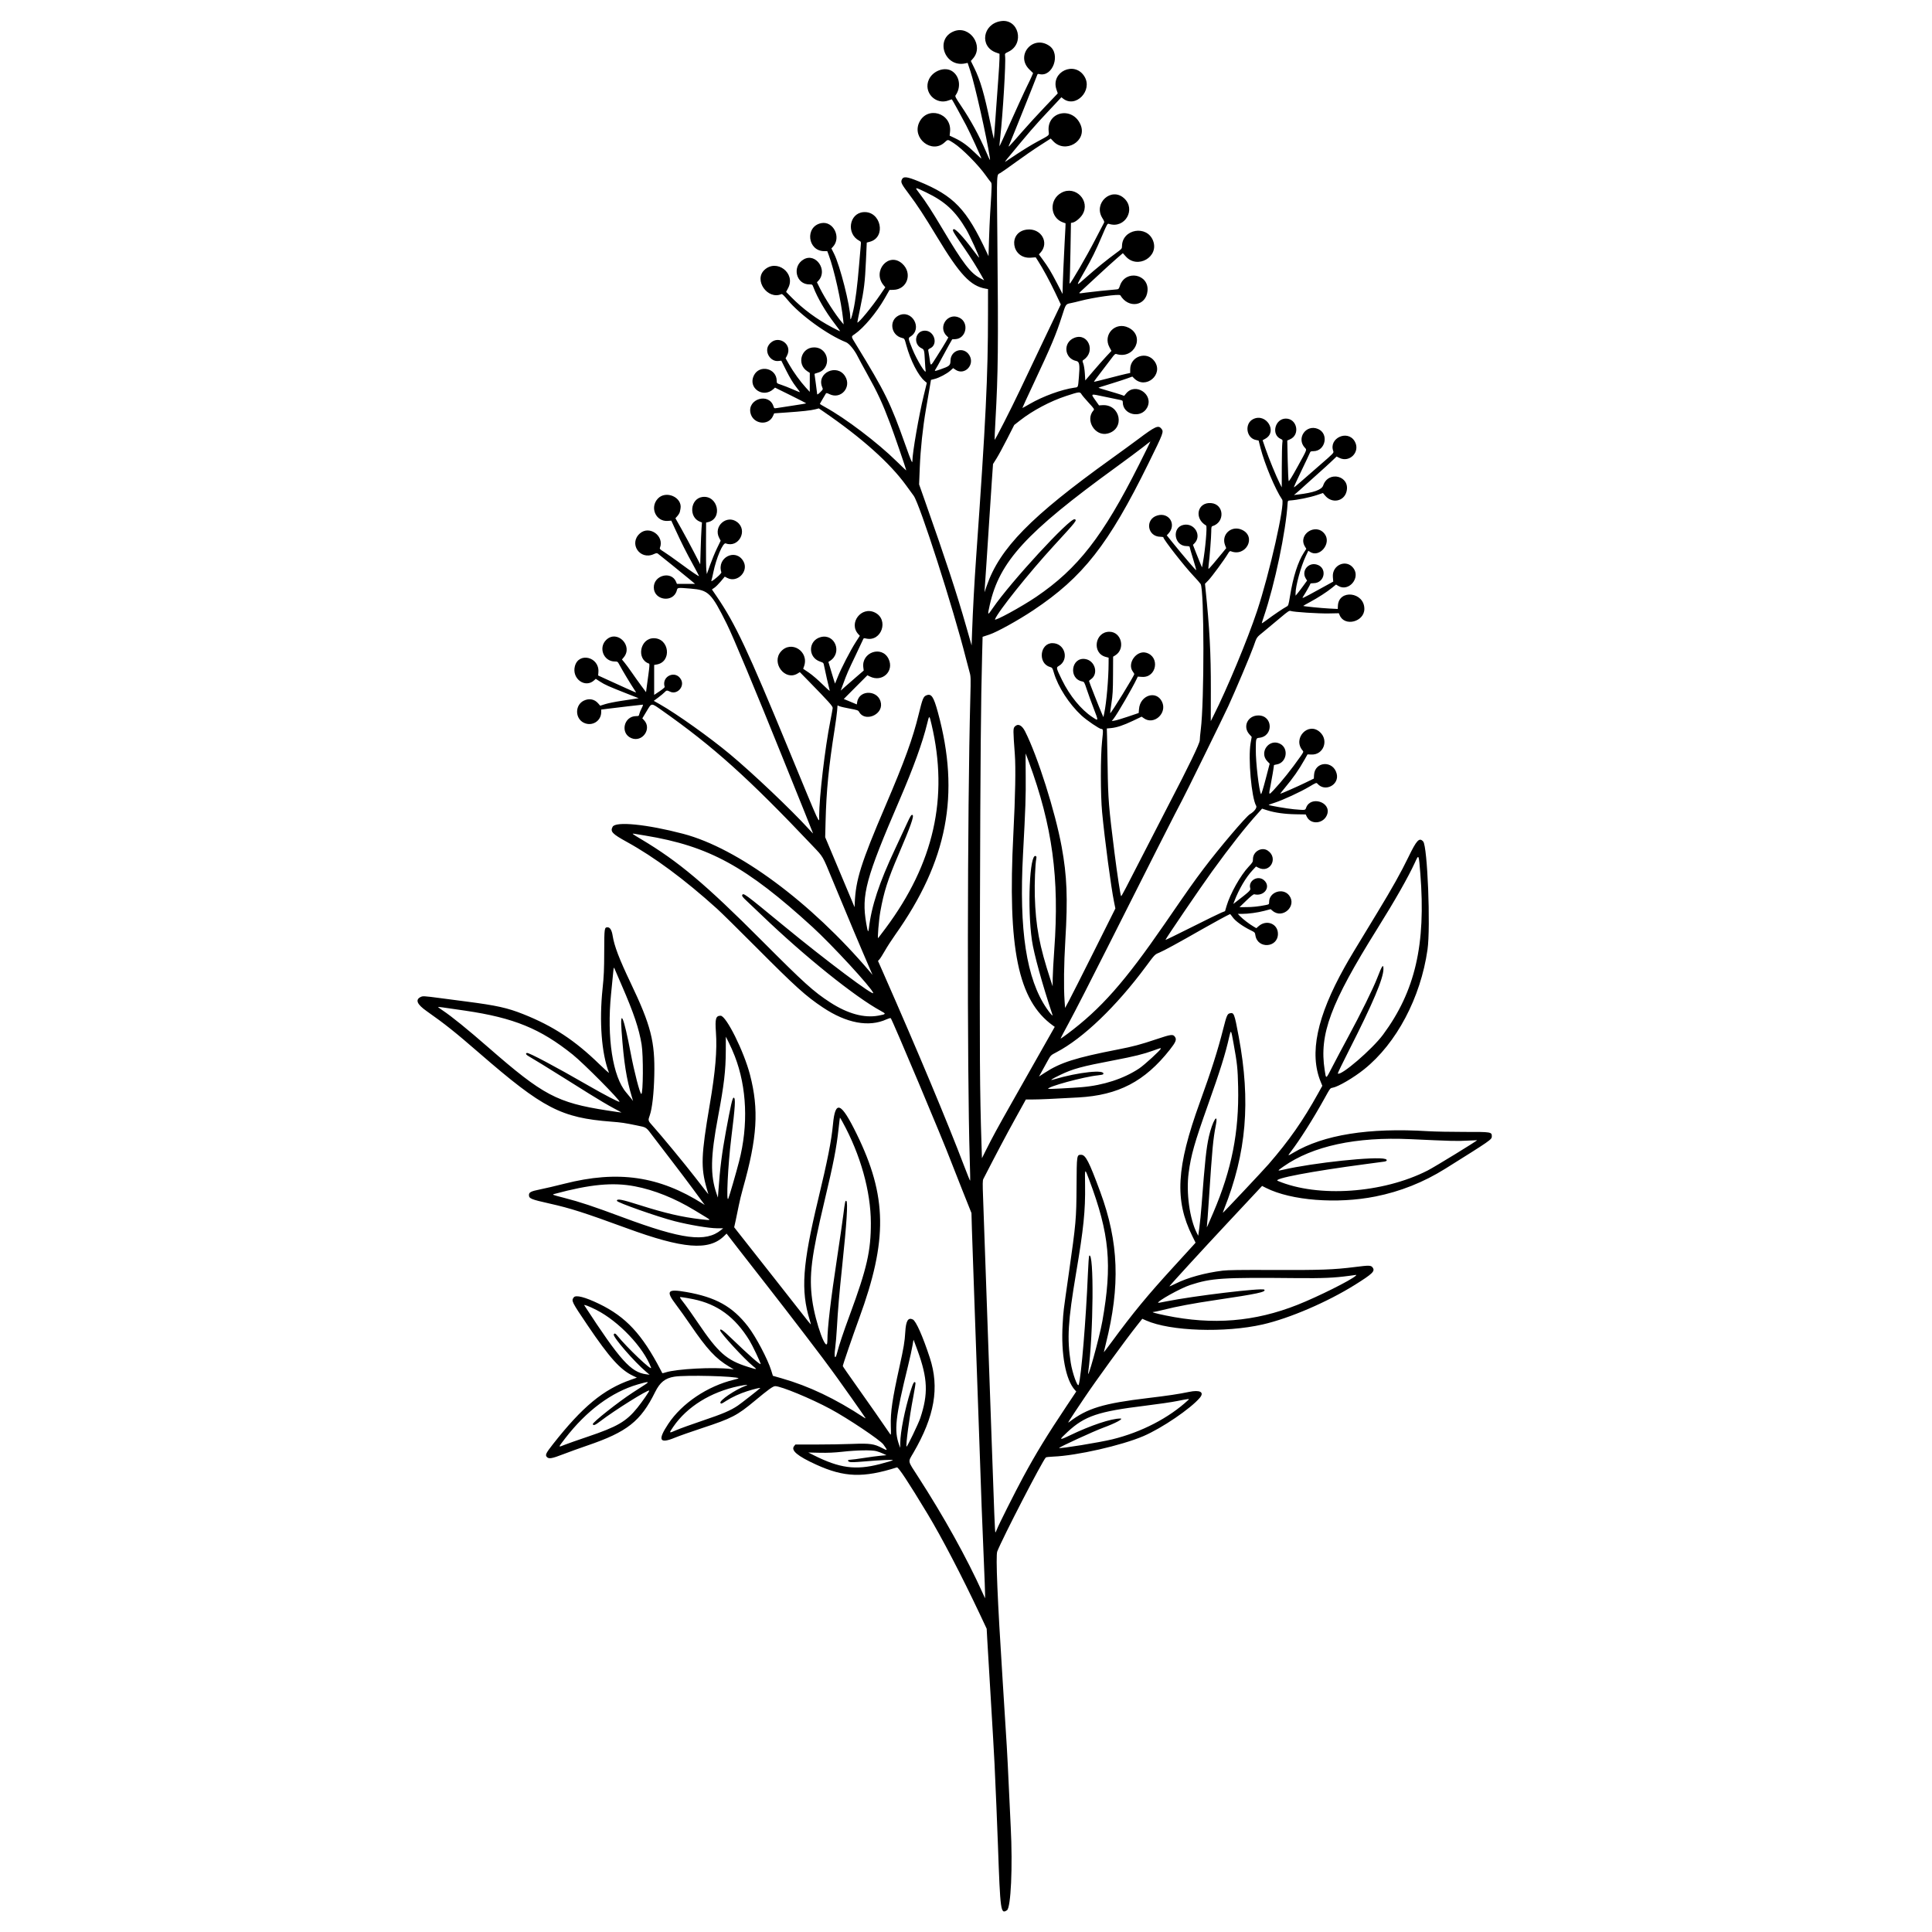 <?xml version="1.0" encoding="utf-8"?>
<!-- Generator: Adobe Illustrator 24.0.1, SVG Export Plug-In . SVG Version: 6.00 Build 0)  -->
<svg version="1.0" id="Réteg_1" xmlns="http://www.w3.org/2000/svg" xmlns:xlink="http://www.w3.org/1999/xlink" x="0px" y="0px"
	 viewBox="0 0 864 864" style="enable-background:new 0 0 864 864;" xml:space="preserve">
<style type="text/css">
	.st0{fill-rule:evenodd;clip-rule:evenodd;}
</style>
<g id="svgg">
	<path id="path0" class="st0" d="M447.58,9.45c-8.15,1.27-9.67,11.37-2.12,14.06l1.52,0.54v2.12c0,1.17-0.27,5.58-0.59,9.81
		c-0.33,4.23-0.87,11.83-1.22,16.89c-0.35,5.06-0.67,9.23-0.71,9.27c-0.04,0.04-0.73-3.08-1.53-6.93
		c-2.78-13.35-4.51-19.3-7.25-24.87l-1.51-3.07l0.99-1.14c4.92-5.67-1.43-14.84-8.45-12.19c-8.82,3.33-4.35,16.39,4.93,14.41
		l1.09-0.23l1.24,3.74c2,6,7.37,29.89,8.67,38.52c0.27,1.81,0.14,1.62-1.54-2.26c-3.33-7.7-6.84-14.15-11.41-20.94
		c-2.25-3.33-2.66-4.12-2.37-4.52c2.57-3.62,1.88-8.58-1.51-10.82c-3.23-2.14-8.56-0.25-10.39,3.68c-2.66,5.72,3.06,11.69,8.95,9.33
		c0.67-0.27,1.27-0.44,1.33-0.38c0.24,0.26,4.3,7.64,6.37,11.58c1.94,3.7,6.78,14.29,6.78,14.83c0,0.11-1.33-1.09-2.94-2.66
		c-3.3-3.2-5.7-4.93-8.99-6.5l-2.24-1.06l0.18-1.73c0.88-8.44-10.31-11.76-13.82-4.1c-3.23,7.08,5.71,14.08,11.35,8.88
		c1.59-1.46,1.36-1.48,4.12,0.29c3.7,2.37,11.09,9.83,14.38,14.52c0.76,1.08,1.67,2.3,2.04,2.72c0.73,0.83,0.73,0.34-0.13,14.19
		c-0.17,2.74-0.4,8.16-0.52,12.06l-0.21,7.08l-0.7-1.5c-9.11-19.61-14.76-25.52-30.55-31.97c-5.46-2.23-6.93-2.35-7.59-0.62
		c-0.43,1.13,0.01,1.97,3.3,6.34c3.63,4.81,6.72,9.54,12.54,19.16c10.18,16.84,14.91,21.9,21.65,23.1l1.13,0.2l-0.01,11.21
		c-0.01,27.84-0.97,47.42-5.28,108.38c-0.81,11.37-1.5,24.16-1.84,33.76l-0.21,6l-2.49-8.71c-4.16-14.59-9.04-29.43-18.23-55.47
		l-2.76-7.83l0.3-7.56c0.34-8.37,1.33-17.7,2.75-25.97c0.51-2.99,1.23-7.18,1.6-9.32l0.66-3.89l1.62-0.41
		c2.1-0.54,5.45-2.31,7.04-3.72l1.26-1.12l1.04,0.71c4.02,2.73,8.75-2.12,6.25-6.4c-2.43-4.15-8.41-2.48-8.49,2.36
		c-0.03,2.12-0.44,2.48-4.43,3.86c-2.78,0.96-2.93,0.95-2.11-0.24c0.32-0.46,1.45-2.48,2.5-4.47s2.56-4.77,3.36-6.17l1.45-2.54
		l1.32-0.06c5.02-0.21,6.4-7.46,1.84-9.63c-5.23-2.48-9.77,4.3-5.53,8.26l0.64,0.59l-1.07,1.9c-0.59,1.05-2.36,3.92-3.94,6.39
		c-3.24,5.06-2.81,5.03-3.52,0.2c-0.18-1.24-0.39-2.47-0.46-2.72c-0.08-0.29,0.22-0.61,0.8-0.87c3.79-1.68,1.98-7.93-2.29-7.93
		c-4.34,0-5.45,6-1.46,7.9c1.14,0.54,1.21,0.84,1.46,5.62c0.1,1.97,0.24,3.92,0.32,4.33c0.43,2.39-3.92-4.68-5.92-9.64
		c-1.95-4.82-1.96-4.87-0.81-5.6c5.55-3.53,0.61-12.29-5.3-9.4c-4.51,2.21-3.51,8.87,1.52,10.06c1.06,0.25,1.08,0.28,1.89,3.27
		c1.83,6.74,5.33,13.58,8.18,15.97l0.98,0.83l-1.41,5.78c-2.14,8.77-5.04,25.5-5.04,29.06c0,1.5-0.49,0.4-3.16-7.13
		c-6.68-18.83-8.95-23.45-22-44.77c-2.38-3.89-2.34-3.56-0.62-4.74c4.02-2.77,9.76-9.62,13.39-15.98l2.15-3.77l1.73-0.04
		c6.22-0.12,8.7-7.44,3.97-11.71c-6.06-5.48-13.64,3.36-8.31,9.7l0.73,0.87l-2.14,3.15c-3.82,5.64-9.91,13.04-10.36,12.59
		c-0.04-0.04,0.52-2.9,1.25-6.34c1.74-8.2,2.17-11.73,2.6-21.38l0.36-8.02l1.36-0.36c7.53-2.01,4.95-13.89-2.87-13.25
		c-6.41,0.53-7.73,9.71-1.84,12.79c0.78,0.41,0.82,0.53,0.67,2.01c-0.09,0.87-0.43,4.87-0.76,8.9c-0.76,9.21-1.6,15.84-2.59,20.29
		c-0.77,3.44-1.33,4.81-1.33,3.26c0-5.18-4.61-23.38-7.27-28.66l-1.19-2.37l0.64-0.67c3.96-4.2,0.24-11.76-5.23-10.62
		c-7.33,1.53-6.1,12.52,1.41,12.52h1.34l0.63,1.69c2.47,6.59,5.61,20.7,6.49,29.09l0.2,1.96l-0.77-0.9
		c-2.89-3.41-7.57-10.68-9.89-15.34l-1.28-2.59l0.65-0.69c4.35-4.63-1.1-12.62-6.53-9.57c-5.43,3.06-3.54,11.31,2.57,11.22
		c1.22-0.02,1.27,0.02,1.78,1.39c1.69,4.49,5.43,10.91,9.34,16c1.41,1.84,2.57,3.43,2.57,3.53c0,0.1-1.6-0.66-3.55-1.69
		c-6.89-3.64-13.04-8.18-18.27-13.49l-2.35-2.39l0.92-1.74c3.49-6.63-5.14-13.21-10.62-8.09c-4.88,4.56,1.42,13.5,7.62,10.82
		c0.33-0.14,1.11,0.59,2.72,2.55c5.49,6.69,17.95,15.72,26.15,18.97c1.38,0.54,3.75,3.41,5.19,6.29c0.69,1.37,2.52,4.76,4.07,7.53
		c4.89,8.75,6.97,13.25,10.54,22.71c1.62,4.29,7.15,20.37,7.15,20.78c0,0.11-1.93-1.7-4.3-4.03c-8.42-8.31-22.92-19.31-31.99-24.27
		c-1.28-0.71-2.34-1.34-2.34-1.42c0-0.08,0.54-1.05,1.2-2.16s1.31-2.22,1.45-2.45c0.21-0.36,0.48-0.32,1.69,0.26
		c5.09,2.46,9.96-3.17,6.94-8.03c-3.63-5.85-12.9-1.46-10.26,4.86c0.42,1,0.41,1.02-0.9,2.32c-0.78,0.76-1.33,1.12-1.33,0.86
		c0-0.24-0.27-2.34-0.6-4.66c-0.33-2.32-0.6-4.29-0.6-4.39c0-0.09,0.6-0.33,1.34-0.53c6.52-1.74,5.25-11.33-1.5-11.36
		c-5.79-0.02-7.95,7.48-3.07,10.66l1.12,0.73l-0.01,4.25l-0.01,4.25l-1.79-1.96c-2.45-2.68-5.51-6.91-7.42-10.26l-1.6-2.79
		l0.59-1.09c2.95-5.51-4.58-10.01-8.12-4.85c-2.06,3,0.7,7.55,4.32,7.14l1.3-0.14l2.28,4.56c1.49,2.97,2.97,5.43,4.26,7.05
		c1.09,1.37,1.87,2.49,1.74,2.49s-1.59-0.59-3.25-1.32c-1.65-0.72-3.92-1.62-5.05-1.99c-2.02-0.67-2.04-0.68-2.04-1.78
		c-0.04-5.69-7.77-7.45-10.24-2.34c-2.69,5.55,4.1,10.26,8.74,6.06l0.75-0.68l7.03,3.47c3.86,1.91,6.97,3.52,6.91,3.58
		c-0.06,0.06-2.75,0.51-5.97,0.99c-3.22,0.49-6.42,0.98-7.1,1.09c-1.22,0.2-1.26,0.18-1.59-0.84c-2.03-6.15-11.68-3.27-10.26,3.06
		c1.12,5.01,8.06,5.91,10.09,1.3l0.51-1.15l5.32-0.37c7.18-0.49,11.03-0.92,13.01-1.42l1.65-0.42l2.27,1.56
		c16.94,11.63,29.56,22.92,36.77,32.89c1.35,1.87,2.87,3.95,3.36,4.61c2.71,3.63,17.68,50.21,23.37,72.72
		c0.59,2.32,1.33,5.12,1.64,6.21c0.54,1.85,0.56,2.6,0.32,11.62c-1.33,49.76-1.47,166.66-0.26,205.9c0.17,5.37,0.25,9.83,0.18,9.89
		s-1.24-2.84-2.62-6.45c-7.56-19.89-20.83-51.58-36.21-86.48l-2.37-5.37l0.65-0.71c0.36-0.39,1.45-2.11,2.43-3.83
		c0.97-1.72,3.02-4.89,4.55-7.05c23.46-33.12,29.18-62.87,19.16-99.58c-1.93-7.08-2.93-8.54-5.2-7.59
		c-1.31,0.55-1.69,1.49-3.38,8.41c-2.64,10.85-6.26,20.83-14.9,41.03c-10.92,25.53-13.28,33.03-13.71,43.52l-0.07,1.77l-2.32-5.55
		c-1.28-3.05-4.24-10.09-6.58-15.65l-4.25-10.11l0.18-7.09c0.35-13.79,1.39-24.39,4.07-41.34c0.48-3.07,0.97-6.69,1.08-8.04
		l0.2-2.46l0.95,0.39c0.52,0.21,2.59,0.68,4.6,1.05c3.26,0.59,3.7,0.75,4.06,1.42c2.48,4.63,10.54,1.52,9.81-3.78
		c-0.81-5.96-9.69-6.43-10.64-0.57l-0.17,1.04l-2.91-1.22l-2.91-1.21l5.28-5.3l5.28-5.3l1.14,0.56c5.54,2.74,10.97-2.42,8.33-7.89
		c-2.97-6.13-12.18-3.01-11.29,3.82l0.18,1.39l-3.4,2.93c-1.87,1.61-4.19,3.62-5.14,4.48l-1.74,1.56l1.03-2.82
		c1.71-4.68,2.22-5.87,5.61-12.93c1.79-3.73,3.33-7.02,3.43-7.29c0.14-0.41,0.37-0.46,1.3-0.24c6.89,1.55,10.29-8.46,3.94-11.62
		c-6.08-3.03-12.03,4.78-7.4,9.71l0.63,0.67l-1.81,2.81c-2.32,3.59-6.63,11.93-8.08,15.63c-0.62,1.58-1.15,2.9-1.19,2.94
		c-0.04,0.04-0.72-2.12-1.52-4.81l-1.46-4.88l0.73-0.47c5.62-3.64,2.19-12.33-4.19-10.62c-5.61,1.5-5.81,9.06-0.29,10.93
		c1.55,0.52,1.59,0.57,1.84,1.99c0.24,1.4,2.18,9.94,2.51,11.05c0.09,0.3-1.38-0.99-3.26-2.87c-1.88-1.88-4.59-4.2-6.02-5.17
		l-2.6-1.76l0.39-1.11c2.38-6.65-5.75-11.84-10.34-6.61c-4.43,5.05,1.78,13.29,7.43,9.84l1.03-0.63l3.94,4.03
		c9.02,9.23,10.81,11.23,10.75,12.02c-0.03,0.42-0.52,3.08-1.08,5.92c-2.35,11.82-4.97,34.07-4.97,42.31
		c0,3.63,1.05,5.92-13.5-29.36c-18.53-44.94-23.95-56.47-32.27-68.69l-2.19-3.21l1.14-0.78c0.62-0.43,1.91-1.72,2.87-2.86l1.73-2.08
		l1.12,0.58c4.53,2.37,9.74-3,7.22-7.44c-3.41-6.02-12.02-1.71-9.86,4.93c0.08,0.24-0.73,1.15-1.94,2.19
		c-2.15,1.82-2.82,2.16-2.45,1.24c0.12-0.29,0.47-1.81,0.79-3.38c1.31-6.44,4.32-13.47,5.55-12.99c5.77,2.19,10.05-5.77,5.13-9.53
		c-4.63-3.53-10.78,1.84-8.06,7.05l0.67,1.28l-1.64,3.39c-0.9,1.86-2.29,5.22-3.09,7.46l-1.45,4.07l-0.22-1.81
		c-0.12-0.99-0.19-6.18-0.16-11.52l0.05-9.71l0.77-0.17c6.85-1.47,4.54-12.2-2.43-11.27c-5.45,0.73-6.25,9.11-1.06,11.07l0.87,0.33
		l-0.2,2.78c-0.11,1.53-0.29,5.74-0.39,9.36l-0.19,6.58l-2.77-5.37c-1.52-2.95-4.02-7.59-5.54-10.3l-2.78-4.93l0.91-1.03
		c0.5-0.57,0.99-1.41,1.08-1.86c0.1-0.45,0.22-1.05,0.27-1.33c1.01-5.15-6.58-8.49-10.19-4.49c-3.63,4.01-0.75,10.3,4.52,9.9
		l1.56-0.12l1.88,4.1c2.69,5.86,4.79,10.05,7.85,15.6c1.47,2.68,2.68,4.96,2.68,5.07c0,0.33-3.03-1.72-8.49-5.74
		c-2.87-2.11-6.11-4.4-7.22-5.08c-1.69-1.05-1.97-1.33-1.77-1.83c2.06-5.28-4.71-10.14-8.95-6.42c-5.12,4.49-0.05,12.11,6.18,9.28
		c1.1-0.5,1.42-0.54,1.85-0.22c0.92,0.68,11.24,9.03,13.96,11.3l2.65,2.21h-4.05h-4.05l-0.38-0.91c-2.07-4.99-9.96-3.02-9.96,2.49
		c0,5.86,8.75,7.04,10.28,1.38c0.36-1.34,0.19-1.32,6.23-0.83c7.95,0.64,9.2,1.86,16.16,15.84c2.75,5.51,12.7,29.36,24.82,59.45
		c3.54,8.79,8.08,20.05,10.09,25.02c2,4.97,3.64,9.09,3.64,9.17s-0.91-0.86-2.02-2.09c-7.83-8.6-24.93-24.82-35.16-33.35
		c-9.01-7.51-23.78-18.03-31.4-22.35l-2.65-1.5l2.04-1.52c1.12-0.84,2.37-1.88,2.77-2.31c0.86-0.92,1.11-0.95,2.42-0.3
		c3.13,1.56,6.63-2.16,5.01-5.3c-2.35-4.55-8.94-1.68-7.36,3.2c0.06,0.19-0.97,1.07-2.3,1.96l-2.41,1.61v-6.7v-6.7l1.12-0.19
		c6.89-1.16,5.72-11.76-1.3-11.76c-6.17,0-7.91,9.42-2.11,11.36c0.28,0.1,0.22,1.21-0.27,4.79c-0.35,2.57-0.74,5.42-0.86,6.33
		l-0.21,1.65l-2.13-2.86c-1.17-1.57-3.06-4.22-4.2-5.88c-1.14-1.66-2.61-3.66-3.26-4.45l-1.18-1.43l0.77-0.92
		c4.35-5.17-2.87-12.51-7.76-7.89c-3.67,3.48-1.24,9.71,3.79,9.71c1.26,0,1.31,0.04,2.16,1.65c1.07,2.05,5.26,9.02,6.53,10.86
		c0.52,0.75,0.86,1.36,0.76,1.36c-0.18,0-5.37-2.32-13.12-5.88l-3.77-1.73l0.11-1.53c0.48-6.75-8.78-9.09-10.51-2.66
		c-1.51,5.62,4.62,10.08,8.66,6.3l0.67-0.62l1.94,1.26c2.09,1.37,3.84,2.15,11.96,5.34l5.28,2.08l-1.51,0.23
		c-0.83,0.13-3.68,0.56-6.34,0.96c-2.66,0.4-5.85,1.05-7.09,1.44l-2.26,0.71l-0.9-1.04c-1.65-1.91-4.04-2.37-6.42-1.22
		c-4.01,1.94-4.01,7.95,0,9.89c3.66,1.77,7.77-0.75,7.77-4.76v-1.14l2.94-0.37c4.09-0.52,15.24-1.82,15.66-1.83
		c0.2,0-0.02,0.68-0.5,1.58c-0.46,0.87-0.94,2.03-1.05,2.56c-0.19,0.91-0.29,0.98-1.4,0.98c-5.57,0-7.28,7.72-2.18,9.85
		c4.93,2.06,9.33-4.21,5.66-8.06l-0.74-0.78l1.89-3.14c2.33-3.88,1.99-3.86,6.72-0.54c23.16,16.28,38.86,30.4,67.69,60.84
		c4.68,4.94,4.22,4.14,8.7,15c7.34,17.76,12.77,30.64,17.29,41.04l0.66,1.51l-1.15-1.36c-26.54-31.26-59.07-55.3-83.52-61.72
		c-16.27-4.27-30.21-5.66-31.56-3.14c-1.15,2.15-0.22,3.14,6.37,6.77c12.33,6.8,25.73,16.72,40.27,29.83
		c1.83,1.65,9.7,9.4,17.5,17.23c17.78,17.85,22.21,21.85,29.84,26.94c10.61,7.09,20.61,8.96,28.53,5.33
		c0.9-0.41,1.74-0.64,1.87-0.51c0.71,0.71,23.8,55.59,26.78,63.63c0.49,1.32,2.78,7.15,5.1,12.95l4.21,10.56l0.2,7.24
		c0.11,3.98,0.61,18.24,1.1,31.69c0.49,13.44,1.37,38.29,1.95,55.22c1.25,36.4,1.49,42.94,2.28,61.22
		c0.33,7.62,0.58,14.54,0.57,15.39l-0.02,1.54l-1.09-2.41c-7.05-15.62-17.34-34.14-28.94-52.09c-4.72-7.3-4.52-6.27-2.03-10.56
		c9.51-16.36,11.73-29.14,7.37-42.48c-3.15-9.63-6.18-16.47-7.61-17.16c-2.12-1.02-3.09,0.6-3.38,5.66
		c-0.24,4.23-0.7,6.95-2.6,15.54c-3.18,14.38-4.04,20.23-3.86,26.38c0.12,4.03,0.09,4.3-0.34,3.63
		c-1.61-2.45-10.94-15.81-15.61-22.36c-3.04-4.26-5.53-7.87-5.53-8.01c0-0.53,4.49-13.63,7.32-21.36
		c12.82-35.01,12.54-54.57-1.14-82.5c-6.98-14.24-9.54-15.28-10.57-4.26c-0.69,7.39-2.38,15.93-6.67,33.8
		c-6.99,29.08-7.78,40.47-3.74,53.7c0.33,1.07,0.56,1.98,0.51,2.03c-0.04,0.04-1.83-2.19-3.98-4.96
		c-2.15-2.77-7.71-9.86-12.37-15.75c-9.89-12.53-14.85-18.82-16.64-21.12l-1.29-1.66l0.7-3.17c0.39-1.74,0.99-4.66,1.34-6.49
		c0.35-1.83,1.19-5.29,1.87-7.69c6.43-22.74,7.21-35.25,3.16-50.86c-2.71-10.46-10.64-26.39-13.13-26.39
		c-2.16,0-2.54,1.32-2.11,7.31c0.59,8.04-0.23,17.66-2.77,32.52c-3.86,22.63-4.05,27.98-1.34,37.42l0.74,2.57l-0.86-1.06
		c-0.47-0.58-2.78-3.55-5.14-6.6c-4.4-5.7-15.07-18.63-18.75-22.72c-2.32-2.59-2.3-2.52-1.44-4.97c1.05-3,1.82-9.82,2-17.79
		c0.35-15.15-1.49-22.34-10.62-41.46c-5.08-10.65-7.27-16.4-8.01-21.06c-0.38-2.42-1.16-3.7-2.24-3.7c-1.45,0-1.49,0.29-1.52,10.82
		c-0.02,8.07-0.15,11.08-0.74,16.64c-1.54,14.71-0.45,28.97,2.87,37.57c0.13,0.33-1.79-1.37-4.27-3.79
		c-10.95-10.68-20.72-17.1-34.07-22.41c-7.09-2.82-11.92-3.89-25.36-5.63c-3.98-0.52-9.2-1.2-11.61-1.52c-7.59-1-7.95-1.02-9-0.48
		c-2.39,1.24-1.5,3.27,2.72,6.24c8.35,5.88,12.73,9.37,23.69,18.88c28.5,24.71,36.46,28.85,58.93,30.59
		c4.54,0.35,6.01,0.57,11.47,1.7c4.46,0.92,3.94,0.56,7.35,5.09c1.5,1.99,5.19,6.81,8.19,10.71c3,3.9,7.21,9.47,9.34,12.37
		c2.14,2.91,4.24,5.75,4.67,6.34l0.78,1.05l-0.76-0.48c-19.62-12.44-38.02-15.12-62.03-9.02c-3.82,0.97-8.7,2.12-10.84,2.54
		c-4.06,0.81-4.99,1.27-4.99,2.48c0,1.62,0.81,1.96,9.36,3.88c9.23,2.07,15.24,3.99,34.25,10.95c25.35,9.29,36.85,10.22,43.66,3.54
		l1.11-1.09l4.93,6.39c2.71,3.52,8.72,11.23,13.36,17.13c8.69,11.07,26.69,34.63,28.73,37.61c0.64,0.93,1.75,2.46,2.47,3.4
		c1.2,1.57,11.92,16.8,12.57,17.86c0.2,0.32,0.02,0.28-0.62-0.14c-12.82-8.43-24.52-14.01-36.81-17.53l-3.92-1.12l-0.71-2.3
		c-1.59-5.16-6.9-15.22-10.46-19.81c-6.91-8.9-14.39-13.07-27.6-15.37c-8.48-1.48-9.24-0.52-4.5,5.73c1.51,1.99,4.32,5.93,6.24,8.75
		c7.59,11.14,11.45,15.3,17.5,18.91l2.03,1.21l-1.36-0.17c-7.48-0.93-24.22-0.05-29.07,1.52c-0.8,0.26-1.48,0.42-1.51,0.36
		c-0.03-0.06-0.37-0.72-0.76-1.46c-8.31-15.97-15.54-23.75-27.46-29.52c-6.32-3.06-10.51-4.14-11.4-2.92
		c-1.14,1.56-1,1.84,6.26,12.59c9.72,14.38,14.58,19.79,20.21,22.46l1.77,0.84l-2.78,0.98c-12.26,4.32-21.6,12.05-34.73,28.74
		c-3.17,4.04-3.57,4.86-2.77,5.75c0.89,0.98,2.23,0.76,7.34-1.22c2.61-1.01,7.46-2.76,10.78-3.89
		c17.81-6.07,23.88-10.86,30.32-23.92c2.15-4.35,4.47-6.21,8.61-6.87c5.09-0.82,27.76-0.24,28.74,0.73c0.05,0.05-0.89,0.34-2.1,0.63
		c-11.88,2.88-23.3,10.56-29.41,19.8c-4.8,7.25-3.94,8.99,3.01,6.12c1.86-0.77,7.41-2.72,12.33-4.34
		c13.04-4.29,15.47-5.55,23.36-12.12c6.17-5.14,8.18-6.58,9.16-6.58c2.62,0,16.06,5.56,24.72,10.23
		c7.72,4.16,22.21,13.86,23.63,15.82c2.05,2.81,2.01,2.97-0.43,1.68c-3.67-1.95-5.56-2.21-13.48-1.9
		c-3.74,0.15-10.99,0.27-16.11,0.27h-9.3l-0.58,0.71c-1.54,1.91,1.49,4.46,9.83,8.26c12.57,5.74,21.08,6.03,36.13,1.26
		c0.67-0.21,5.04,6.41,13.74,20.82c6.29,10.42,15.33,27.78,23.44,44.99l2.98,6.34l0.25,4.68c0.14,2.57,0.86,14.66,1.6,26.86
		c0.74,12.2,1.49,25.17,1.66,28.82c0.56,12,1.22,27.61,1.53,36.52c1.05,29.65,1.22,30.86,4.03,29.02c1.77-1.16,2.6-19.38,1.69-37.16
		c-0.16-3.15-0.57-11.78-0.91-19.16c-0.64-13.94-0.74-15.76-2.71-46.47c-2.33-36.39-3.14-55.81-2.41-57.67
		c2.43-6.17,20.11-40.38,21.72-42.03c0.14-0.15,1.66-0.32,3.37-0.39c10.36-0.4,30.53-4.98,40.28-9.16
		c8.26-3.54,21.14-12.3,25.23-17.16c2.12-2.53,0.04-3.63-4.88-2.6c-4.46,0.94-9.55,1.7-18.14,2.72
		c-20.23,2.41-27.37,4.58-35.4,10.74c-0.94,0.72-0.8,0.49,6.72-10.73c5.21-7.78,18.48-26.03,23.69-32.58l2.27-2.86l1.74,0.77
		c10.76,4.79,35.24,5.61,52.13,1.76c11.97-2.73,28.98-10.05,41.31-17.77c7.71-4.83,8.94-6,7.92-7.56c-0.76-1.16-1.44-1.18-8.08-0.34
		c-9.43,1.19-15.34,1.4-36.47,1.31c-14.59-0.06-20.26,0.02-22.63,0.31c-7.87,0.97-15.71,3.14-21,5.79
		c-1.58,0.79-2.82,1.33-2.78,1.21c0.16-0.41,14.86-16.46,25.26-27.58c5.57-5.96,11.49-12.29,13.15-14.07l3.02-3.24l1.79,0.9
		c11.2,5.64,31.74,7.25,48.9,3.82c11.15-2.22,21.54-6.36,31.23-12.42c20.42-12.77,20.82-13.05,20.82-14.46c0-1.99-0.21-2.02-12.22-2
		c-5.97,0.01-13.31-0.14-16.29-0.32c-26.5-1.64-46.71,1.59-60.21,9.61c-2.65,1.57-2.69,1.55-1.11-0.51
		c3.97-5.18,9.89-14.54,14.84-23.46c2.82-5.09,2.66-4.87,3.88-5.1c2.53-0.48,9.35-4.48,14.04-8.25
		c14.45-11.59,25.24-31.99,28.31-53.49c1.43-10.04-0.01-46.23-1.93-48.36c-1.73-1.92-2.91-0.66-6.63,7.02
		c-3.27,6.77-7.28,13.91-13.77,24.59c-10.73,17.63-12.62,20.78-14.75,24.6c-12.41,22.22-15.84,38.6-10.71,51.21l0.75,1.84l-1.8,3.25
		c-6.89,12.42-12.97,21.11-22.23,31.81c-2.32,2.68-20.24,21.73-20.44,21.73c-0.06,0,0.17-0.71,0.52-1.58
		c10.04-25.19,11.99-48.16,6.57-77.18c-1.96-10.52-2.12-10.92-4.07-10.43c-1.02,0.26-1.4,1.17-2.83,6.81
		c-2.47,9.76-5.34,18.77-10.51,33.04c-10.49,28.96-11.33,43.68-3.37,59.72l1.48,2.99l-1.11,1.24c-0.61,0.68-4.53,4.97-8.71,9.54
		c-11.62,12.68-18.14,20.59-27.59,33.45c-1.99,2.71-3.62,4.84-3.62,4.73c0-0.11,0.4-1.78,0.89-3.72
		c6.52-25.96,5.81-45.46-2.49-67.97c-5.01-13.58-6.55-16.58-8.55-16.58c-1.97,0-1.97-0.02-2.05,14.1
		c-0.09,14.75-0.23,16.28-3.49,39.16c-2.57,18.03-2.34,16.11-2.73,22.55c-0.8,13.32,1.36,24.89,5.5,29.4l0.59,0.65l-4.2,6.29
		c-8.98,13.46-13.8,21.35-19.48,31.85c-3.73,6.91-11.07,21.52-11.83,23.56c-0.29,0.79-0.59,1.38-0.67,1.31
		c-0.19-0.19-0.55-9.16-1.59-39.26c-0.51-14.61-1.32-37.69-1.81-51.3c-0.49-13.61-1.1-30.92-1.36-38.48
		c-0.26-7.55-0.59-16.99-0.74-20.97c-0.22-5.74-0.2-7.4,0.11-8c5.85-11.4,10.22-19.66,14.16-26.78l4.88-8.82h3.17
		c3,0,8.74-0.26,20.37-0.91c17.87-1.01,29.62-7.15,40.82-21.33c2.64-3.35,3.13-4.51,2.36-5.68c-0.9-1.37-1.62-1.28-8.44,1
		c-7.09,2.38-10.2,3.21-17.12,4.56c-18.99,3.7-25.69,5.84-32.72,10.42l-2.59,1.69l1.39-2.5c0.76-1.37,1.94-3.52,2.63-4.77
		c1.22-2.22,1.31-2.31,3.83-3.62c11.85-6.18,26.77-20.49,40.03-38.41c3.91-5.28,3.93-5.3,5.86-6.09c2.01-0.82,8.61-4.42,19.53-10.66
		c5.04-2.88,11.03-6.12,12.18-6.61c0.08-0.03,0.62,0.62,1.21,1.45c1.15,1.65,4.44,4.03,7.91,5.73c1.95,0.96,2.04,1.04,2.22,2.3
		c0.93,6.23,10.08,5.64,10.08-0.65c0-4.52-5.09-6.54-8.63-3.43l-1.03,0.9l-1.3-0.76c-1.83-1.07-4.7-3.28-5.93-4.55l-1.04-1.08
		l1.79,0c2.9,0,7.02-0.56,10.05-1.36l2.82-0.75l0.89,0.75c4.52,3.81,10.99-2.19,7.41-6.88c-2.75-3.6-8.97-1.59-8.97,2.91
		c0,1.05-0.03,1.08-1.58,1.39c-3.08,0.62-5.84,0.92-8.73,0.92l-2.93,0.01l3.04-2.94c1.9-1.84,3.22-2.9,3.53-2.82
		c4.51,1.12,7.67-3.4,4.39-6.28c-2.73-2.4-7.15,0.18-6.17,3.59c0.26,0.9-0.23,1.36-6.84,6.46l-0.73,0.56l0.5-1.32
		c2.01-5.27,5.12-10.56,8.06-13.71l1.6-1.72l1.05,0.54c5.2,2.69,9.08-4.32,4.22-7.63c-2.72-1.85-6.64,0.37-6.64,3.78
		c0,1.25-0.15,1.51-1.91,3.38c-3.66,3.88-8.28,12.1-9.9,17.61l-0.67,2.29l-1.68,0.67c-0.92,0.37-6.89,3.3-13.27,6.5
		c-6.38,3.2-11.65,5.77-11.71,5.71c-0.18-0.18,15.83-23.69,20.88-30.67c8.21-11.32,14.88-19.79,20.53-26.04l1.81-2.01l2.35,0.75
		c3.4,1.08,7.88,1.7,12.83,1.77l4.33,0.07l0.48,0.99c1.86,3.85,7.74,3.16,9.14-1.07c1.82-5.51-7.46-8.38-9.43-2.92
		c-0.42,1.16-0.24,1.14-5.52,0.68c-2.95-0.26-10.92-1.63-11.25-1.94c-0.05-0.05,1.18-0.49,2.72-0.99c3.76-1.22,11.49-4.8,15.43-7.14
		c3.17-1.89,3.2-1.9,3.74-1.3c3.38,3.81,9.8,0.43,8.55-4.51c-1.53-6.09-9.81-5.62-10.14,0.58l-0.08,1.58l-3.87,1.89
		c-3.47,1.69-10.77,4.9-11.15,4.9c-0.08,0,0.78-1.12,1.93-2.49c3.94-4.73,6.32-8.13,8.97-12.83l1.29-2.29l1.77,0.07
		c5.32,0.21,7.82-6.27,3.84-9.98c-5.25-4.9-12.5,2.83-7.74,8.26c0.4,0.46,0.3,0.71-1,2.56c-4.18,5.92-8.32,11.1-12.13,15.18
		c-2.14,2.29-2.18,2.22-1.25-2.31c0.49-2.36,1.5-8.42,1.5-8.97c0-0.06,0.54-0.2,1.2-0.31c4.5-0.72,5.57-7.17,1.54-9.23
		c-4.94-2.52-9.55,3.88-5.66,7.86l1.01,1.03l-1.83,7.01c-1.05,4.04-1.92,6.84-2.05,6.61c-0.9-1.61-2.36-14.05-2.33-19.96
		c0.02-4.89,0.08-5.09,1.48-5.23c6.54-0.65,6.22-10.02-0.34-10c-4.75,0.01-7.12,4.99-4.01,8.43l1.04,1.16l-0.49,2.82
		c-1.18,6.72,0.4,24.47,2.49,28.01c0.48,0.82-0.85,2.6-2.77,3.71c-1.72,0.99-13.88,15.31-20.7,24.36
		c-4.67,6.21-6.14,8.29-17.47,24.75c-17.88,25.96-28.49,37.96-43.4,49.11c-1.61,1.2-3.01,2.18-3.12,2.19
		c-0.11,0.01,1.64-3.35,3.89-7.46c2.25-4.11,10.16-19.55,17.58-34.32c14.61-29.11,32.51-64.4,32.89-64.88
		c0.37-0.46,18.56-37.5,20.6-41.95c3.27-7.13,9.8-22.56,11.24-26.58c1.71-4.76,1.16-3.98,4.98-7.13c1.74-1.43,4.93-4.1,7.09-5.91
		c3.5-2.95,4-3.27,4.66-3.03c1.27,0.48,12.34,1.19,17.02,1.1l4.48-0.09l0.39,0.92c2.19,5.2,10.98,2.95,11.02-2.82
		c0.05-7.64-11.5-9-11.83-1.4l-0.06,1.39l-3.93-0.2c-3.47-0.18-11.33-0.97-11.52-1.16c-0.04-0.04,1.31-0.81,3-1.72
		c3.69-1.99,7.59-4.51,9.94-6.43l1.73-1.41l0.99,0.6c4.66,2.84,10.12-3.57,6.77-7.96c-3.2-4.2-9.62-1.38-9.17,4.02l0.17,2.02
		l-6.39,3.51c-7.76,4.26-7.81,4.29-7,3.07c0.95-1.43,3.18-5.38,3.18-5.64c0-0.13,0.62-0.23,1.37-0.23c5.17,0,6.31-7.07,1.34-8.36
		c-3.76-0.98-6.81,2.94-4.82,6.2l0.61,1.01l-1.68,2.31c-0.92,1.27-2.08,2.79-2.57,3.37l-0.89,1.06l-0.01-1.02
		c-0.03-3.2,2.36-11.96,4.52-16.56l1.18-2.51l0.77,0.5c4.27,2.8,9.7-3.77,6.58-7.97c-3.86-5.22-12.21,0.09-8.84,5.62l0.6,0.98
		l-1.11,1.74c-2.66,4.14-4.78,10.79-6.17,19.34c-0.69,4.22-0.73,4.34-1.61,4.8c-1.34,0.69-6,3.85-8.68,5.87
		c-1.28,0.97-2.34,1.66-2.34,1.52c0-0.14,0.41-1.47,0.92-2.95c4.9-14.44,9.87-38.14,10.63-50.67c0.07-1.11,0.15-1.21,0.98-1.26
		c3.41-0.23,8.87-1.33,12.31-2.49l2.51-0.85l0.98,1.17c3.06,3.64,8.41,2.63,9.56-1.81c1.82-7.01-8.11-9.59-10.44-2.72
		c-0.65,1.91-4.29,3.22-11.28,4.04l-1.79,0.21l1.04-0.85c0.57-0.47,2.47-2.15,4.21-3.75c1.74-1.6,4.53-4.1,6.19-5.56
		c1.66-1.46,4.06-3.65,5.33-4.86l2.31-2.2l1.15,0.58c4.74,2.42,9.63-2.78,6.94-7.37c-3.15-5.38-11.78-1.38-9.56,4.44
		c0.27,0.7-0.09,1.07-5.81,6.01c-3.35,2.9-7.35,6.39-8.89,7.76c-1.54,1.37-2.86,2.44-2.94,2.36c-0.07-0.07,1.4-3.32,3.28-7.21
		c1.88-3.89,3.58-7.49,3.78-8.01c0.34-0.84,0.5-0.94,1.65-0.94c5.44,0,7.07-7.86,2.07-9.95c-5.33-2.23-9.81,4.19-5.87,8.41
		c0.93,1,1.16,0.43-3.33,8.6c-2.47,4.5-3.76,6.56-3.91,6.28c-0.13-0.23-0.32-4.4-0.43-9.26l-0.19-8.85l1.25-0.55
		c4.62-2.03,3.15-9.26-1.88-9.26c-4.86,0-6.67,7.16-2.3,9.1c0.89,0.39,0.91,0.45,0.71,1.91c-0.11,0.83-0.22,5.61-0.23,10.63
		l-0.02,9.12l-0.99-1.96c-1.51-3-4.79-11.01-6.26-15.29l-1.31-3.83l1.24-0.69c5.56-3.12,0.41-11.55-5.38-8.8
		c-4.07,1.93-3.25,8.51,1.16,9.38l1.2,0.24l0.84,3.32c1.83,7.18,6.66,18.7,9.69,23.1c1.35,1.96-5.65,33.03-11.23,49.82
		c-4.23,12.72-13.44,34.86-19.49,46.85l-1.21,2.4l0.03-14.17c0.04-16.1-0.57-27.49-2.41-45.19l-0.21-2.06l1.52-1.56
		c1.53-1.57,7.22-9.32,8.71-11.86c0.59-1,0.93-1.3,1.28-1.16c6.8,2.78,11.67-6.5,5.02-9.56c-4.69-2.15-9.37,2.08-7.56,6.84
		l0.52,1.36l-1.65,2.03c-2.87,3.54-5.98,7.16-6.22,7.25c-0.13,0.05-0.13-0.71,0.01-1.69c0.42-3.09,1.17-12.68,1.17-15.02
		c0-1.88,0.09-2.28,0.53-2.41c5.72-1.74,5.25-9.83-0.6-10.31c-6.14-0.51-7.77,6.85-2.22,10.04c0.54,0.31-0.36,10.65-1.45,16.6
		l-0.39,2.11l-0.6-1.36c-0.33-0.75-1.24-3.01-2.03-5.04l-1.43-3.68l0.65-0.65c3.43-3.43,0.12-9.21-4.76-8.3
		c-5.5,1.03-4.37,9.51,1.27,9.51c0.91,0,1.37,0.13,1.37,0.39c0,0.21,0.69,2.6,1.53,5.32c0.84,2.71,1.46,4.99,1.39,5.07
		c-0.15,0.15-5.81-6.49-10.42-12.2l-2.73-3.39l0.73-0.79c3.74-4.04,0.32-9.64-4.94-8.1c-5.67,1.67-4.52,9.52,1.4,9.53
		c0.7,0,1.28,0.11,1.28,0.25c0,0.92,9.37,12.91,13.44,17.2c1.5,1.58,2.95,3.23,3.23,3.68c1.62,2.57,1.66,52.47,0.06,65.12
		c-0.24,1.9-0.44,4.04-0.44,4.76c0,1.37-4.94,11.6-13.88,28.75c-2.12,4.07-7.11,13.77-11.1,21.57
		c-8.12,15.89-10.05,19.55-10.21,19.39c-0.29-0.29-1.76-9.92-2.97-19.54c-2.57-20.36-2.85-23.86-3.05-38.02
		c-0.08-5.56-0.2-11.75-0.26-13.77l-0.11-3.66l1.85-0.17c2.64-0.25,5.51-1.21,9.9-3.29l3.82-1.82l1,0.71
		c4.53,3.23,10.58-2.31,8.1-7.41c-2.53-5.23-9.75-2.95-10.27,3.25l-0.15,1.81l-4.68,1.59c-2.57,0.87-5.28,1.68-6.01,1.8l-1.34,0.21
		l0.91-1.17c1.65-2.12,8.4-13.77,10.21-17.63l0.51-1.07l1.94,0.12c6.5,0.41,8.09-9.04,1.82-10.8c-4.4-1.23-8.66,4.8-5.97,8.44
		c0.36,0.48,0.65,0.97,0.65,1.08c0,0.76-10.49,17.8-10.78,17.51c-0.06-0.06,0.19-2.06,0.56-4.45c0.56-3.61,0.68-5.71,0.71-12.58
		l0.04-8.24l0.92-0.56c4.71-2.87,2.83-10.58-2.59-10.58c-6.51,0-7.92,9.57-1.66,11.24l1.32,0.35l-0.01,2.43
		c-0.02,6.94-0.95,17.69-1.94,22.34l-0.38,1.81l-0.67-1.51c-1.07-2.4-5.75-14.28-5.75-14.59c0-0.15,0.34-0.5,0.75-0.77
		c3.62-2.37,2-8.4-2.44-9.1c-6.27-0.99-7.64,8.76-1.41,10.01c0.92,0.18,1.01,0.33,2.07,3.55c0.61,1.85,1.98,5.64,3.06,8.44
		c2.27,5.92,2.29,5.84-0.58,3.94c-5.05-3.35-10.07-9.48-13.54-16.56c-2.6-5.31-2.67-5.59-1.55-6.22c4.91-2.75,2.94-10.23-2.71-10.27
		c-5.64-0.04-6.66,9-1.19,10.63c1.09,0.33,1.17,0.44,1.82,2.65c1.85,6.29,6.84,14.01,12.34,19.09c2.32,2.14,8,6,8.82,6
		c0.91,0,0.94,0.36,0.38,5.5c-0.73,6.78-0.72,24.02,0.02,31.77c1.19,12.45,3.98,33.43,5.33,40.07l0.6,2.95l-9.52,19.05
		c-5.24,10.47-10.3,20.48-11.25,22.24l-1.73,3.2l-0.23-3.32c-0.42-6.22-0.29-16.28,0.34-26.85c1.15-19.04,0.76-28.87-1.64-41.95
		c-2.88-15.68-10.71-40.4-16.35-51.56c-1.43-2.83-3.2-3.66-4.61-2.16c-0.78,0.83-0.78,1.53,0.02,12.38
		c0.45,6.06,0.22,18.58-0.65,35.46c-2.65,51.51,2.1,74.61,17.66,85.85l0.84,0.6l-6.37,11.24c-3.5,6.18-9.22,16.29-12.72,22.46
		c-6.67,11.78-8.75,15.61-11.68,21.47l-1.78,3.57l-0.2-6.14c-0.77-23.86-0.87-39.73-0.69-106.77c0.18-64.8,0.41-91.65,0.97-112.41
		l0.21-7.85l3.05-1.01c3.43-1.14,12.87-6.37,19.65-10.89c22.18-14.79,33.59-29.32,51.38-65.48c6.93-14.09,7.01-14.29,5.83-15.74
		c-1.32-1.63-2.74-0.98-10.3,4.7c-2.24,1.68-7.74,5.69-12.22,8.91c-35.83,25.73-49.71,39.89-55.55,56.72l-1,2.88l0.15-2.26
		c0.08-1.24,0.41-6.13,0.74-10.86c0.32-4.73,0.87-13.08,1.21-18.56c0.34-5.48,0.87-13.5,1.17-17.82l0.55-7.86l1.58-2.51
		c0.87-1.38,3-5.32,4.74-8.74l3.17-6.22l2.62-2.05c5.67-4.43,13.5-8.58,20.53-10.89c5.98-1.96,6.21-1.99,6.94-0.79
		c0.33,0.54,1.77,2.25,3.22,3.82c2.43,2.63,2.59,2.88,2.15,3.37c-3.92,4.34,0.7,11.86,6.37,10.36c7.85-2.07,5.69-13.21-2.46-12.67
		l-1.46,0.1l-1.66-2.35c-2.09-2.97-2.25-2.9,3.75-1.62c2.79,0.59,5.85,1.23,6.8,1.41c1.61,0.31,1.74,0.39,1.74,1.16
		c0,5.71,8.3,7.47,10.93,2.32c2.97-5.83-5.26-11.32-9.41-6.28l-0.9,1.09l-1.44-0.51c-0.79-0.28-3.33-1.05-5.64-1.72
		c-2.31-0.67-4.26-1.27-4.32-1.34c-0.13-0.13-0.02-0.17,6.26-2.1c2.41-0.74,5.37-1.71,6.58-2.15l2.21-0.8l0.8,0.8
		c5.16,5.16,13.38-1.77,9.1-7.67c-3.41-4.71-10.83-2.25-10.85,3.6l-0.01,1.67l-1.74,0.36c-0.95,0.2-4.58,1.11-8.05,2.02
		c-3.47,0.91-6.36,1.61-6.42,1.55c-0.06-0.06,1.36-1.99,3.15-4.3c1.79-2.31,3.93-5.12,4.76-6.25c1.22-1.67,1.61-2.02,2.1-1.86
		c8.1,2.54,13.03-8.01,5.49-11.77c-5.88-2.93-11.68,3.06-8.53,8.8l0.86,1.57l-2.38,2.54c-1.31,1.4-3.94,4.38-5.85,6.61l-3.47,4.07
		l-0.19-3.05c-0.1-1.68-0.41-3.66-0.68-4.41c-0.48-1.33-0.47-1.37,0.18-1.81c5.47-3.71,1.92-12.14-4.14-9.82
		c-5.26,2.01-4.66,9.28,0.86,10.4c1.36,0.28,1.59,1.74,1.12,7.1c-0.43,4.98-0.26,4.57-2.05,4.82c-5.74,0.82-14.05,3.85-19.95,7.28
		c-1.77,1.03-3.25,1.84-3.29,1.81c-0.04-0.04,2.28-5.08,5.16-11.21c7.78-16.56,9.92-21.66,12.56-29.9c1.76-5.51,1.63-5.33,4.08-5.82
		c1-0.2,2.76-0.62,3.92-0.93c6.18-1.64,17.68-3.25,18.1-2.54c3.61,6.09,11.5,4.84,12.15-1.93c0.73-7.62-9.86-9.68-12.32-2.39
		c-0.5,1.47-0.62,1.61-1.55,1.68c-3.09,0.23-11.1,1.07-13.69,1.43c-3.6,0.5-3.51,0.56-1.73-1.06c0.79-0.72,3.95-3.64,7.02-6.5
		c3.07-2.85,6.85-6.29,8.41-7.63l2.83-2.44l1.32,1.47c5.21,5.8,14.95,0.2,12.21-7.01c-2.74-7.2-13.85-5.29-13.91,2.4
		c-0.01,1.12-0.12,1.26-2.49,2.97c-3.95,2.87-9.09,7.03-13.6,11.03c-4.77,4.23-4.75,4.39-0.5-3.02c3.09-5.4,4.86-8.98,7.69-15.64
		c2.33-5.47,2.36-5.53,3.14-5.28c7.15,2.25,12.2-6.65,6.58-11.58c-5.66-4.97-13.64,2.3-9.68,8.83c1.08,1.78,1.08,1.8,0.57,2.7
		c-0.29,0.5-2.02,3.82-3.85,7.39c-3.46,6.74-10.74,19.29-11.2,19.3c-0.15,0.01-0.19-0.37-0.1-0.84c0.09-0.47,0.27-6.56,0.39-13.55
		l0.22-12.7l0.81-0.16c1.22-0.24,3.35-2,4.31-3.56c3.76-6.08-3.07-13.22-9.37-9.78c-5.65,3.08-5.17,11.26,0.78,13.31l1.06,0.36
		l-0.06,1.92c-0.04,1.06-0.2,4.09-0.36,6.75c-0.31,5.08-0.89,18.86-0.9,21.43l-0.01,1.51l-2.51-4.83
		c-2.72-5.24-3.94-7.25-6.46-10.67l-1.63-2.22l0.61-0.65c4.25-4.52,0.43-11.19-5.97-10.43c-8.63,1.02-6.95,13.19,1.73,12.56
		l2.21-0.16l1.03,1.61c2.21,3.45,5.24,9.04,7.66,14.13l2.53,5.32l-7.11,14.87c-3.91,8.18-8.9,18.68-11.09,23.32
		c-3.95,8.35-11.18,22.56-11.39,22.35c-0.06-0.06,0.1-3.89,0.36-8.51c1.21-21.8,1.32-32.32,0.85-82.34
		c-0.28-30.01-0.4-27.43,1.36-28.47c0.74-0.44,3.95-2.69,7.12-5.01c3.17-2.32,7.94-5.61,10.59-7.3l4.81-3.09l1.07,1.15
		c5.44,5.84,15.34-0.04,12.28-7.3c-3.52-8.35-15.1-6.05-14.29,2.84c0.19,2.08,0.77,1.54-5.21,4.78c-2.24,1.21-6.25,3.65-8.9,5.42
		c-2.66,1.77-5.03,3.34-5.28,3.49c-0.25,0.15,0.1-0.4,0.78-1.23c9.83-11.94,12.38-14.9,18.38-21.27c1.49-1.59,3.44-3.66,4.32-4.61
		l1.61-1.73l0.74,0.58c5.66,4.45,13.44-3.6,9.56-9.89c-4.38-7.11-15.18-2.08-12.51,5.82l0.59,1.76l-5.66,5.93
		c-3.12,3.26-7.8,8.37-10.4,11.36c-6.61,7.58-6.44,7.43-5.28,4.83c0.83-1.86,11.7-29.02,12.17-30.41c0.13-0.39,0.37-0.49,0.92-0.35
		c6.03,1.52,9.75-9.01,4.47-12.64c-7.38-5.08-15.3,4.34-8.91,10.58l1.66,1.62l-0.67,1.57c-0.37,0.86-1.25,2.72-1.96,4.13
		c-1.14,2.27-5.25,11.27-10.58,23.14c-0.98,2.19-1.81,3.95-1.85,3.91c-0.04-0.04,0.13-1.83,0.37-3.98
		c1.19-10.72,2.55-33.56,2.17-36.38c-0.15-1.12-0.13-1.15,1.5-1.94C458.4,19.56,455.49,8.21,447.58,9.45 M414.23,86.07
		c8.42,4.05,13.03,8.32,17.87,16.54c1.58,2.67,5.99,12.35,5.75,12.59c-0.06,0.06-1.28-1.49-2.73-3.43c-4.27-5.75-7.97-9.7-8.67-9.27
		c-0.72,0.45-0.51,0.82,5.18,9.05c2.46,3.57,5.48,8.39,7.34,11.74l1.16,2.08l-1.84-0.98c-4.32-2.3-7.68-6.71-16.81-22.04
		c-4.68-7.86-7.53-12.26-10.24-15.8C408.88,83.46,408.84,83.47,414.23,86.07 M509.32,207.9c-16.04,31.92-27.3,46.38-45.96,59.04
		c-6.57,4.45-18.82,11.13-18.4,10.03c1.32-3.45,15.34-20.97,26.33-32.93c10.13-11.02,10.47-11.44,9.31-11.83
		c-2.11-0.7-28.64,28.09-36.6,39.72c-2.41,3.52-2.46,3.46-1.37-1.41c4.35-19.42,16.21-32.35,56.4-61.54
		c4.82-3.5,10.23-7.53,12.05-8.96c1.81-1.43,3.34-2.6,3.4-2.6S512.21,202.14,509.32,207.9 M416.6,324.01
		c7.68,32.72,1.04,62.12-20.57,91.13c-1.73,2.33-3.22,4.3-3.31,4.38c-0.4,0.38,0.3-8.14,0.98-11.92c1.55-8.7,3.31-14.23,8.08-25.35
		c5.41-12.62,7.07-17.3,6.32-17.77c-0.5-0.31-0.94,0.36-2.48,3.73c-0.87,1.91-3.24,7-5.27,11.32c-7.2,15.31-10.61,25.6-11.78,35.61
		c-0.26,2.2-0.5,1.75-1.18-2.19c-2.22-12.82-0.27-20.02,14.99-55.44c6.09-14.13,10.24-25.61,12.21-33.74
		C415.58,319.67,415.59,319.68,416.6,324.01 M460.11,340.74c10.54,28.66,13.7,51.93,11.37,83.9c-0.37,5.06-0.68,10.83-0.7,12.82
		l-0.03,3.63l-0.89-2.72c-5.07-15.49-6.69-24.08-7.09-37.72c-0.16-5.52,0.19-14.26,0.67-16.67c0.15-0.76,0.08-1.02-0.31-1.17
		c-2.67-1.03-3.73,23.16-1.65,37.69c0.85,5.96,4.65,19.73,9.21,33.39c0.28,0.83-1.03-0.6-2.54-2.81
		c-9.13-13.23-12.49-35.07-10.65-69.14c1.12-20.74,1.29-25.84,1.2-35.15c-0.05-5.45-0.07-9.88-0.02-9.84
		C458.71,337,459.36,338.7,460.11,340.74 M288.55,373.67c28.54,4.71,45.13,13.78,74.82,40.91c8.72,7.97,26.26,27,27.14,29.45
		c0.67,1.87-21.12-14.46-39.9-29.92c-18.03-14.84-18.24-14.99-18.72-13.73c-0.12,0.33,0.49,1.1,2,2.49c1.2,1.11,4.29,4.04,6.87,6.52
		c18.97,18.23,41.65,36.46,53.12,42.68c2.53,1.37,2.49,1.47-1.08,2.13c-6.33,1.17-13.76-0.87-21.55-5.93
		c-7.48-4.86-11.52-8.51-30.64-27.69c-25.1-25.18-37.21-35.35-53.86-45.27c-4.17-2.48-4.4-2.67-3.02-2.44
		C284.3,372.97,286.48,373.32,288.55,373.67 M635.18,390.7c2.53,31.7-2.31,52.6-16.67,72c-4.86,6.56-18.95,18.67-20.24,17.38
		c-0.1-0.1,2.19-4.83,5.09-10.53c10.63-20.92,15.32-32.01,15.32-36.22c0-2.46-0.61-1.59-2.74,3.94c-1.86,4.82-7.39,16.03-13.11,26.6
		c-2.29,4.23-5.42,10.12-6.94,13.08c-3.06,5.92-2.83,5.82-3.49,1.56c-2.49-15.99,2.6-29.66,23.47-63.07
		c8.07-12.92,13.86-23.11,16.89-29.69C634.53,381.9,634.46,381.76,635.18,390.7 M278.1,440.79c5.38,12.4,7.66,19.19,8.83,26.29
		c0.82,4.93,0.71,22.15-0.14,22.14c-0.6-0.01-3.13-9.75-4.74-18.26c-3.06-16.11-4.84-20.42-4.08-9.89
		c1.02,14.17,2.14,21.3,4.69,29.8l0.45,1.51l-0.67-0.9c-0.37-0.5-1.44-1.79-2.37-2.88c-6.06-7.05-8.76-24.56-6.8-44.05
		c0.43-4.23,0.87-8.71,0.98-9.96c0.15-1.61,0.28-2.09,0.46-1.66C274.84,433.28,276.37,436.81,278.1,440.79 M208.1,451.98
		c21.72,3.2,33.55,8.04,48.01,19.63c4.93,3.95,21.42,20.59,20.91,21.09c-0.27,0.27-6.69-3.07-13.97-7.27
		c-14.74-8.5-26.62-14.8-27.41-14.54c-0.79,0.26-0.39,0.83,1.22,1.73c1.59,0.89,7.93,4.79,16.08,9.9c1.74,1.09,6.43,4.03,10.42,6.53
		c3.99,2.5,8.91,5.41,10.94,6.48c2.03,1.07,3.66,1.97,3.62,2c-0.04,0.03-2.99-0.4-6.56-0.95c-22.23-3.47-28.48-6.78-52.81-28.02
		c-9.49-8.28-16.53-13.99-20.59-16.69c-1.12-0.75-2.04-1.42-2.04-1.49C195.91,450.2,197.03,450.35,208.1,451.98 M551.63,466.51
		c1.66,9.11,1.89,11.36,2.07,19.54c0.44,20.18-2.86,36.94-11.06,56.13c-2.95,6.9-3.1,7.23-2.9,6.17c0.08-0.42,0.49-5.99,0.91-12.37
		c1.47-22.38,1.85-26.44,3.08-32.81c1.21-6.27-1.56-1.72-3.09,5.06c-1.18,5.25-1.78,10.86-3.29,30.78c-0.26,3.4-0.7,7.86-0.98,9.9
		l-0.51,3.72l-0.56-1.08c-3.29-6.41-4.9-18.11-3.73-27.02c1.05-7.97,2.59-13.39,8.61-30.33c5.53-15.55,7.84-22.92,9.55-30.56
		C550.51,460.34,550.51,460.35,551.63,466.51 M328.6,472.32c5.42,14.01,6.11,30.86,1.92,47.08c-1.31,5.08-4.33,15.49-4.81,16.6
		c-1.02,2.34-0.17-15.04,1.31-27.01c1.8-14.49,2.01-18.1,1.06-18.1c-0.52,0-1.3,3.45-3.45,15.09c-1.79,9.74-2.65,16.5-3.38,26.86
		l-0.2,2.72l-0.56-1.62c-2.91-8.46-2.76-16.53,0.64-34.59c2.68-14.23,3.42-20.56,3.45-29.49l0.02-6.25l1.32,2.63
		C326.66,467.66,327.86,470.41,328.6,472.32 M519.1,468.96c0,0.6-7.29,7.28-9.68,8.87c-6.87,4.57-16.01,7.55-25.62,8.35
		c-4.51,0.38-14.89,0.92-15.03,0.78c-0.86-0.86,15.96-5.45,22.21-6.06c1.21-0.12,2.27-0.34,2.36-0.49
		c1.41-2.29-11.08-0.98-22.06,2.31c-2.17,0.65-1.15-0.08,2.72-1.95c5.8-2.8,9.55-3.82,24.29-6.63c8.79-1.67,13.15-2.75,17.5-4.33
		C519.08,468.62,519.1,468.62,519.1,468.96 M376.79,501.76c8.02,14.58,12.62,30.99,12.66,45.1c0.04,12.5-1.78,20.46-9.32,40.89
		c-3,8.12-4.92,13.87-5.75,17.15c-0.88,3.51-1.47,2.2-0.89-1.96c0.24-1.76,0.59-5.76,0.76-8.89c0.46-8.34,1.07-15.46,2.41-28.17
		c1.97-18.61,2.59-28.34,1.83-28.81c-0.48-0.3-0.6,0.22-1.36,6.22c-0.41,3.21-1.63,11.68-2.72,18.82
		c-2.94,19.36-4.38,31.6-4.4,37.46c-0.03,6.6-5.39-7.85-6.8-18.3c-1.46-10.84-0.39-19.38,5.48-44.06c4.1-17.2,5.4-23.89,6.33-32.51
		c0.29-2.7,0.56-4.9,0.6-4.9C375.67,499.78,376.19,500.67,376.79,501.76 M630.75,509.44c18.16,0.85,20.89,0.92,25.2,0.67
		c2.49-0.14,4.57-0.23,4.61-0.2c0.25,0.16-19.04,11.99-22.12,13.55c-20.04,10.22-49.09,12.22-67.05,4.62
		c-2.29-0.97,15.1-4.28,39.44-7.5c3.9-0.52,7.6-1.01,8.22-1.1c1.26-0.18,1.51-0.82,0.45-1.17c-3.96-1.31-32.25,1.68-45.78,4.83
		c-2.59,0.6-2.57,0.51,0.19-1.43C587.02,512.49,606.42,508.31,630.75,509.44 M487.12,527.69c9.07,24.16,10.34,37.82,5.87,63.08
		c-1.34,7.56-7.05,28.14-6.32,22.78c2.32-17.06,2.62-54.2,0.42-51.99c-0.14,0.14-0.4,3.79-0.58,8.1c-0.82,20.08-3,46.4-4.12,49.63
		c-0.46,1.32-2.81-5.21-3.54-9.81c-1.72-10.96-1.27-18.51,2.4-40.28c3.34-19.77,4.16-27.78,4-39.14
		C485.14,522.17,485.08,522.25,487.12,527.69 M283.88,530.52c8.64,1.64,17.85,5.33,26.62,10.65c1.96,1.18,4.34,2.63,5.3,3.21
		c2.28,1.38,2.19,1.41-2.59,0.86c-8.1-0.93-15.82-2.72-26.87-6.23c-8.49-2.69-10.46-3.07-10.46-1.99c0,0.73,18.25,7.16,25.8,9.09
		c6.65,1.7,15.39,3.17,18.96,3.18l2.77,0.01l-0.91,0.74c-6.85,5.62-17.34,4.28-44.06-5.67c-13.17-4.9-18.99-6.84-26.1-8.67
		c-5.51-1.42-5.56-1.44-4.38-1.77C263.93,529.62,274.09,528.66,283.88,530.52 M606.3,570.52c-2.09,1.98-16.86,9.35-26.02,12.99
		c-19.16,7.6-37.91,9.13-58.91,4.79c-4.93-1.02-6.82-1.57-5.43-1.59c0.33-0.01,2.24-0.42,4.22-0.92c6.05-1.52,13.41-2.91,23.23-4.36
		c18.97-2.81,23.01-3.67,22-4.69c-0.89-0.89-31.59,2.79-43.88,5.26c-1.91,0.39-3.5,0.67-3.55,0.64c-0.74-0.59,9.98-6.57,14.28-7.97
		c9.65-3.13,14.18-3.42,47.81-3.09c11.52,0.11,16.65-0.11,23.23-1.01c1.58-0.22,3-0.41,3.16-0.43
		C606.61,570.11,606.54,570.29,606.3,570.52 M309.97,580.99c10.86,2.21,18.7,7.95,25.17,18.44c1.38,2.24,5.01,9.88,5.01,10.55
		c0,0.65-5.45-4.13-12.86-11.29c-3.99-3.86-5.24-4.75-5.24-3.75c0,1.08,10.92,12.95,14.63,15.92c2.16,1.72,2.02,1.75-2.15,0.43
		c-9.63-3.03-13.29-6.25-22.44-19.77c-2.14-3.16-4.68-6.78-5.64-8.03c-2.98-3.89-2.88-3.54-0.98-3.3
		C306.37,580.31,308.4,580.67,309.97,580.99 M266.71,585.81c10.01,5.1,21.04,16.72,24.43,25.75c0.78,2.07-10.69-8.81-15.34-14.56
		c-0.61-0.75-1.08-0.83-1.32-0.22c-0.44,1.14,9.27,12.33,14.52,16.74l1.51,1.27l-1.51-0.2c-6.88-0.9-11.68-6.25-27.69-30.83
		C260.94,583.2,263.46,584.16,266.71,585.81 M410.32,603.9c4.58,12.61,4.85,19.39,1.22,30.32c-0.8,2.42-5.88,12.95-6.12,12.71
		c-0.45-0.45,1.27-13.27,2.95-22c0.67-3.45,1.13-6.4,1.03-6.56c-0.53-0.86-1.04,0-2.19,3.7c-2.6,8.38-4.57,18.28-4.61,23.23
		l-0.02,2.19l-0.44-1.21c-2.39-6.51-1.75-12.34,3.9-35.31c0.9-3.65,1.81-7.82,2.04-9.27c0.22-1.44,0.44-2.59,0.48-2.55
		C408.6,599.22,409.39,601.34,410.32,603.9 M288.4,619.25c-1,0.64-3.44,2.22-5.43,3.51c-6.25,4.04-18.11,13.41-17.87,14.14
		c0.25,0.76,1.08,0.43,3.39-1.34c6.24-4.79,21.3-14.23,21.85-13.68c0.19,0.19-3.09,4.94-5.31,7.69c-4.95,6.13-8.99,8.48-22.23,12.94
		c-4.34,1.46-8.96,3.09-10.27,3.61c-3.04,1.22-3.05,1.36,0.2-2.86c9.59-12.43,20.74-20.71,32.5-24.14
		C290.01,617.72,290.72,617.75,288.4,619.25 M333.46,619.73c-4.63,1.7-11.91,6.65-11.28,7.67c0.3,0.5,0.49,0.43,2.58-0.93
		c2.48-1.61,6.12-3.29,9.36-4.31c3.19-1.01,6.21-1.73,5.85-1.39c-0.95,0.9-8.59,6.87-10.01,7.83c-3.21,2.18-6.75,3.69-15.72,6.71
		c-4.92,1.66-10.2,3.57-11.74,4.24c-3.45,1.51-3.45,1.51-1.41-1.48c6.12-8.95,16.73-15.55,29.2-18.17
		C333.66,619.2,335.13,619.12,333.46,619.73 M531.46,626.03c-8.66,8.07-21.01,14.47-34.09,17.66c-5.63,1.37-23.34,4.26-23.73,3.86
		c-0.27-0.27,15.74-7.62,19.81-9.1c5.31-1.93,9.3-4.08,7.57-4.08c-4.12,0-13.24,3.05-22.59,7.55c-4.89,2.36-5.04,2.15-1.04-1.54
		c7.76-7.17,13.67-9.16,34.77-11.74c5.56-0.68,12.01-1.62,14.33-2.1C531.6,625.51,532.07,625.46,531.46,626.03 M391.91,648.96
		c0.83,0.22,2.19,0.72,3.02,1.11l1.51,0.7l-2.57,0.23c-1.41,0.12-4.78,0.58-7.5,1c-2.71,0.43-5.39,0.78-5.94,0.78
		c-1.28,0-1.61,0.49-0.64,0.94c0.56,0.26,2.13,0.23,6.43-0.13c8.04-0.67,13.07-0.9,13.07-0.6c0,0.14-2.61,0.93-5.81,1.76
		c-10.87,2.81-18.02,1.85-29.66-4.01l-2.32-1.17l5.09,0.11c3.62,0.08,6.57-0.06,10.22-0.46C383.08,648.51,389.8,648.4,391.91,648.96
		"/>
</g>
</svg>
